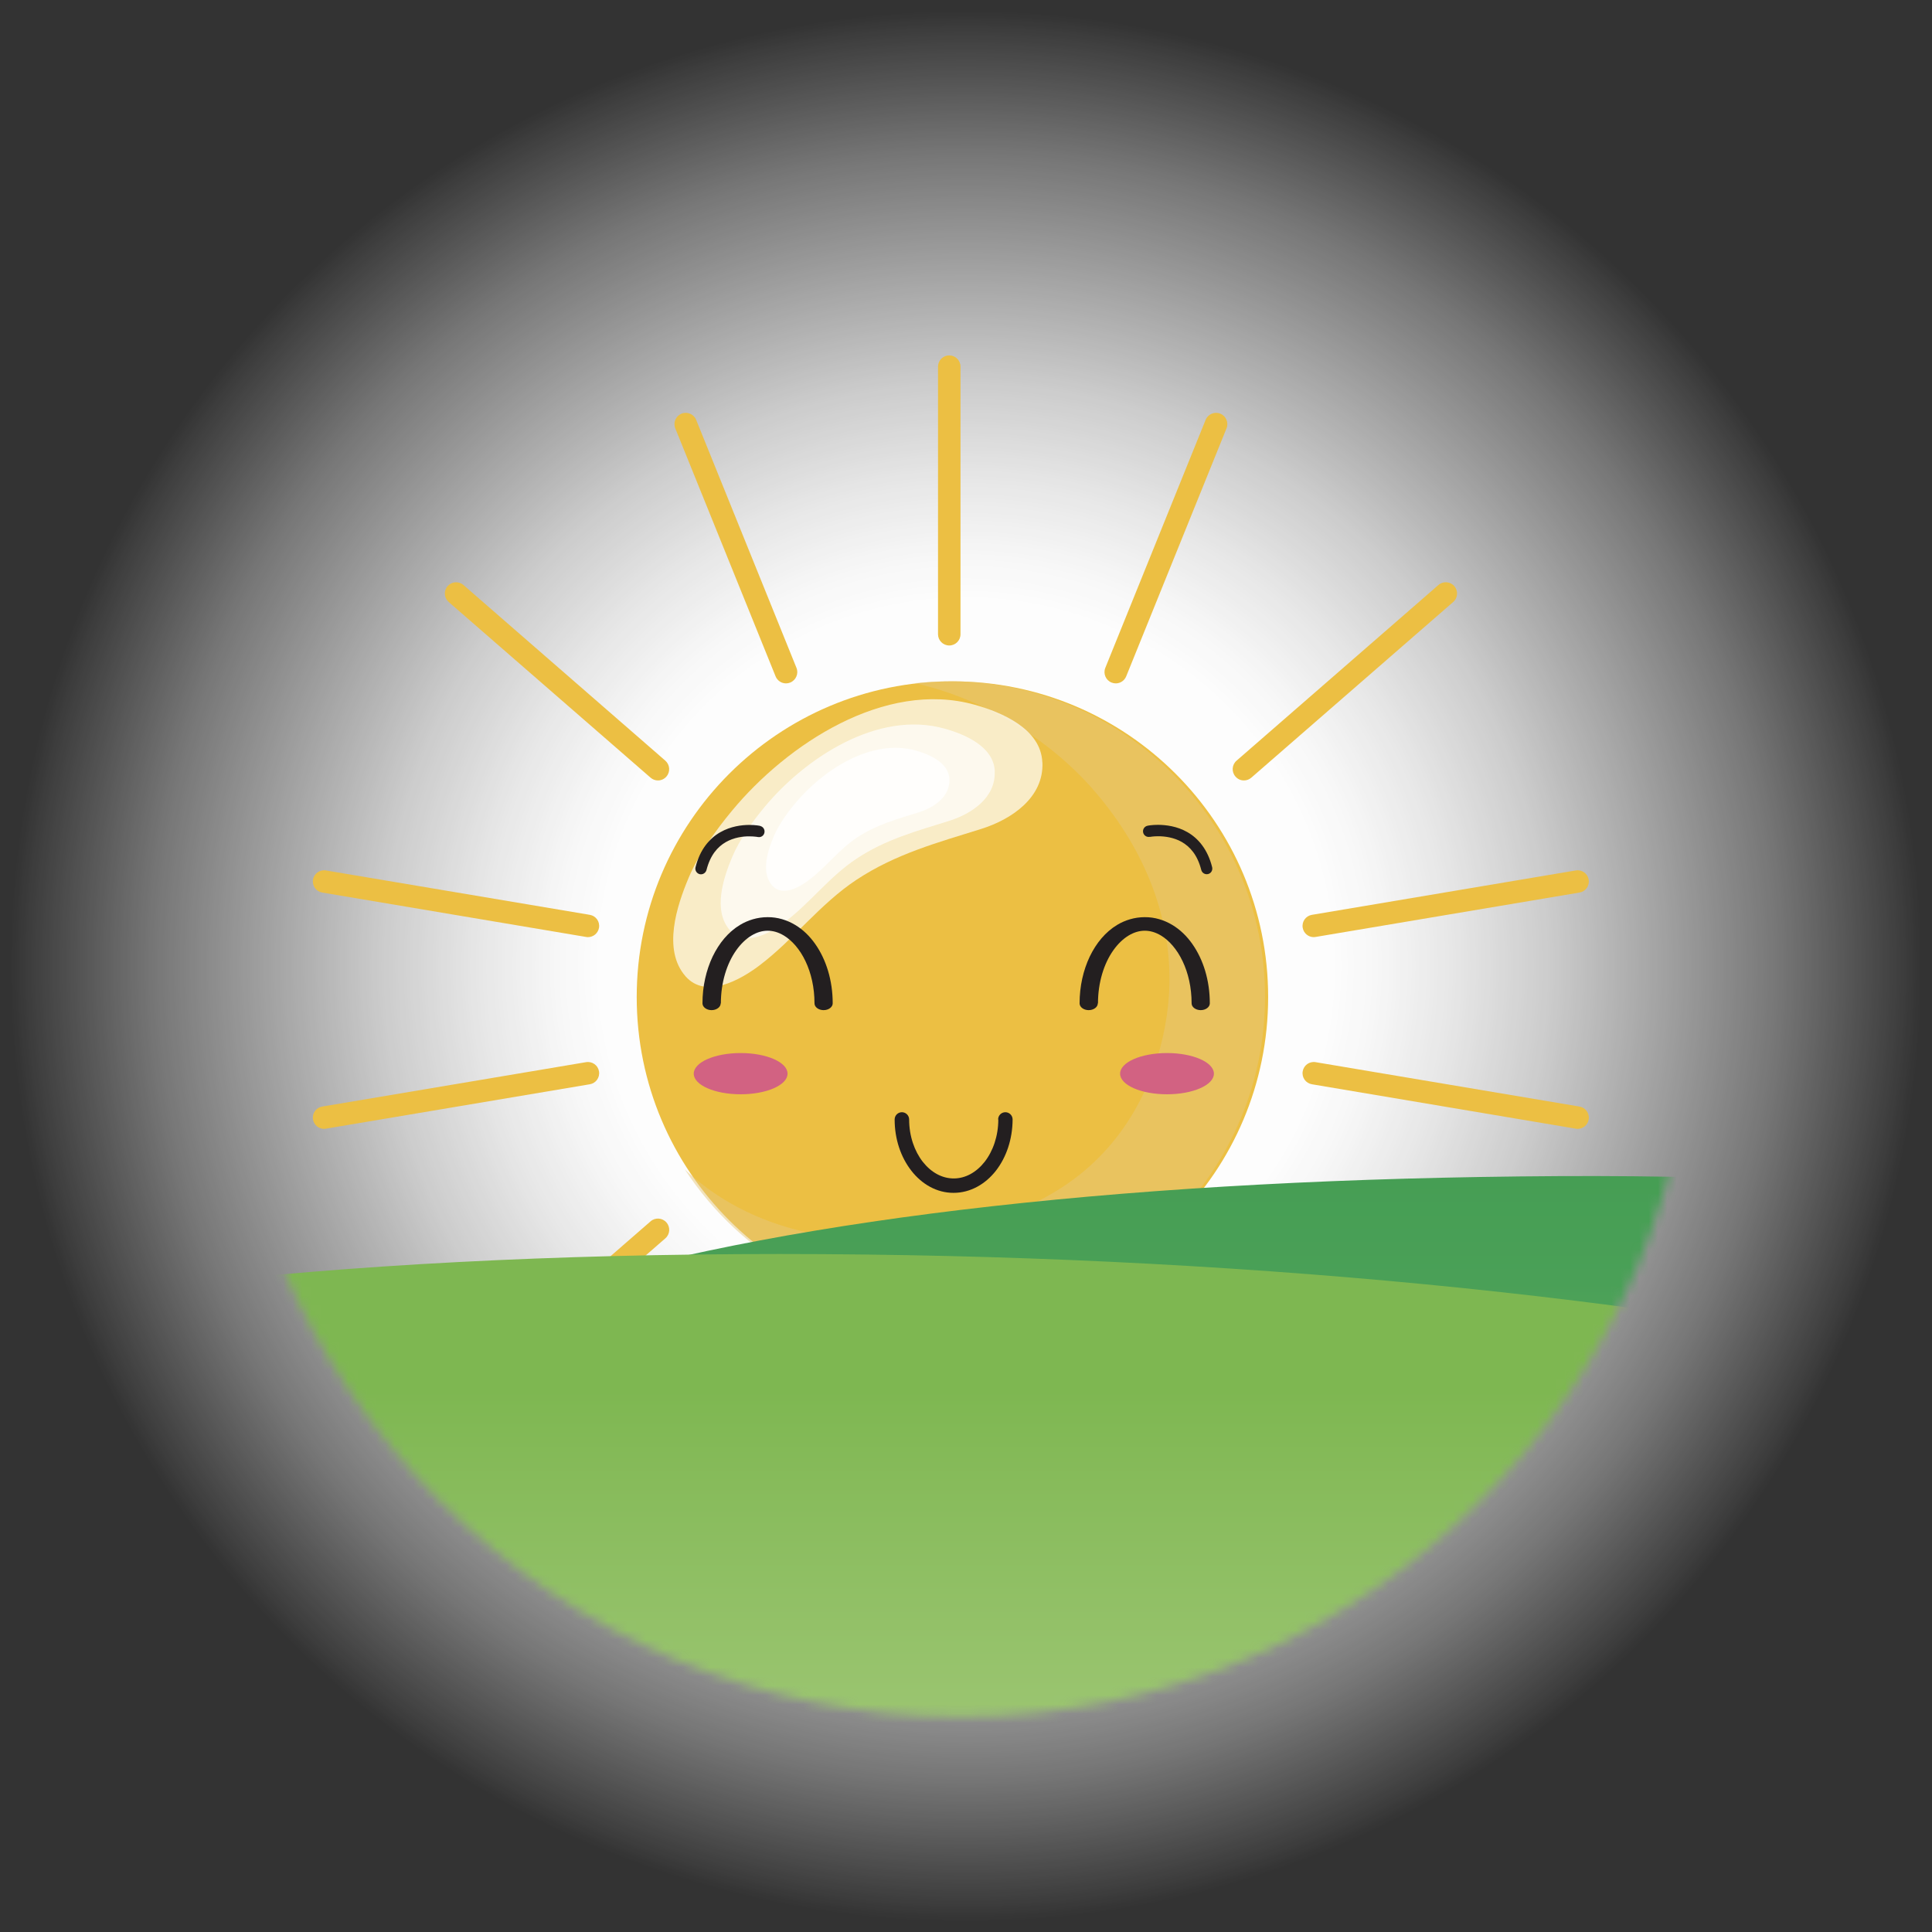 <svg width="208" height="208" viewBox="0 0 208 208" fill="none" xmlns="http://www.w3.org/2000/svg">
<rect x="0" y="0" width="208" height="208" fill="#333333" stroke="none"/>
<path d="M103.99 207.192C160.97 207.192 207.16 161.001 207.16 104.022C207.16 47.042 160.97 0.852 103.99 0.852C47.011 0.852 0.82 47.042 0.82 104.022C0.82 161.001 47.011 207.192 103.99 207.192Z" fill="url(#paint0_radial_252_218)"/>
<mask id="mask0_252_218" style="mask-type:luminance" maskUnits="userSpaceOnUse" x="24" y="26" width="159" height="159">
<path d="M103.36 184.81C147.051 184.81 182.47 149.391 182.47 105.7C182.47 62.009 147.051 26.59 103.36 26.59C59.669 26.59 24.25 62.009 24.25 105.7C24.25 149.391 59.669 184.81 103.36 184.81Z" fill="white"/>
</mask>
<g mask="url(#mask0_252_218)">
<path d="M136.529 107.342C136.529 126.112 121.309 141.332 102.539 141.332C83.769 141.332 68.549 126.112 68.549 107.342C68.549 88.572 83.769 73.352 102.539 73.352C121.309 73.352 136.529 88.572 136.529 107.342Z" fill="#ECBF43"/>
<g style="mix-blend-mode:multiply" opacity="0.5">
<path d="M102.199 73.35C100.949 73.35 99.719 73.42 98.499 73.55C105.919 75.2 113.029 79.66 117.689 85C123.609 91.77 126.949 100.29 125.619 109.33C124.479 117.08 120.609 123.98 113.869 128.13C102.019 135.43 84.189 135.82 73.728 125.9C79.799 135.19 90.278 141.32 102.199 141.32C120.969 141.32 136.189 126.1 136.189 107.33C136.189 88.56 120.969 73.34 102.199 73.34V73.35Z" fill="#E6C77C"/>
</g>
<path d="M102.198 176.96C101.528 176.96 100.988 176.42 100.988 175.75V146.94C100.988 146.27 101.528 145.73 102.198 145.73C102.868 145.73 103.408 146.27 103.408 146.94V175.75C103.408 176.42 102.868 176.96 102.198 176.96Z" fill="#E6C77C"/>
<path d="M73.82 170.773C73.669 170.773 73.519 170.743 73.37 170.683C72.749 170.433 72.45 169.723 72.7 169.103L83.499 142.403C83.749 141.783 84.46 141.483 85.079 141.733C85.7 141.983 85.999 142.693 85.749 143.313L74.95 170.013C74.76 170.483 74.309 170.773 73.829 170.773H73.82Z" fill="#E6C77C"/>
<path d="M49.1 152.531C48.76 152.531 48.43 152.391 48.19 152.111C47.75 151.611 47.8 150.84 48.31 150.4L70.04 131.491C70.54 131.051 71.31 131.101 71.75 131.611C72.19 132.111 72.14 132.881 71.63 133.321L49.9 152.23C49.67 152.43 49.39 152.531 49.11 152.531H49.1Z" fill="#ECBF43"/>
<path d="M34.889 121.533C34.309 121.533 33.798 121.113 33.699 120.523C33.589 119.863 34.029 119.243 34.688 119.133L63.098 114.353C63.758 114.243 64.379 114.683 64.489 115.343C64.599 116.003 64.159 116.623 63.498 116.733L35.089 121.513C35.019 121.523 34.949 121.533 34.889 121.533Z" fill="#ECBF43"/>
<path d="M130.918 170.773C130.438 170.773 129.988 170.483 129.798 170.013L118.998 143.313C118.748 142.693 119.048 141.993 119.668 141.733C120.288 141.483 120.988 141.783 121.248 142.403L132.048 169.103C132.298 169.723 131.998 170.423 131.378 170.683C131.228 170.743 131.078 170.773 130.928 170.773H130.918Z" fill="#E6C77C"/>
<path d="M155.649 152.531C155.369 152.531 155.089 152.431 154.859 152.231L133.129 133.321C132.629 132.881 132.569 132.121 133.009 131.611C133.449 131.111 134.209 131.051 134.719 131.491L156.449 150.401C156.949 150.841 157.009 151.601 156.569 152.111C156.329 152.391 155.989 152.531 155.659 152.531H155.649Z" fill="#E6C77C"/>
<path d="M169.849 121.533C169.779 121.533 169.719 121.533 169.649 121.513L141.239 116.733C140.579 116.623 140.139 116.003 140.249 115.343C140.359 114.683 140.979 114.243 141.639 114.353L170.049 119.133C170.709 119.243 171.149 119.863 171.039 120.523C170.939 121.113 170.429 121.533 169.849 121.533Z" fill="#ECBF43"/>
<path d="M102.198 69.492C101.528 69.492 100.988 68.952 100.988 68.282V39.472C100.988 38.802 101.528 38.262 102.198 38.262C102.868 38.262 103.408 38.802 103.408 39.472V68.282C103.408 68.952 102.868 69.492 102.198 69.492Z" fill="#ECBF43"/>
<path d="M84.62 73.573C84.139 73.573 83.689 73.284 83.499 72.814L72.7 46.114C72.45 45.493 72.749 44.794 73.37 44.533C73.99 44.283 74.7 44.584 74.95 45.203L85.749 71.903C85.999 72.523 85.7 73.223 85.079 73.483C84.93 73.543 84.779 73.573 84.629 73.573H84.62Z" fill="#ECBF43"/>
<path d="M70.828 84.023C70.548 84.023 70.268 83.923 70.038 83.723L48.308 64.813C47.808 64.373 47.748 63.613 48.188 63.103C48.628 62.603 49.388 62.543 49.898 62.983L71.628 81.893C72.128 82.333 72.188 83.093 71.748 83.603C71.508 83.883 71.168 84.023 70.838 84.023H70.828Z" fill="#ECBF43"/>
<path d="M63.298 100.892C63.228 100.892 63.168 100.892 63.098 100.872L34.688 96.092C34.029 95.982 33.589 95.362 33.699 94.702C33.809 94.042 34.438 93.602 35.089 93.712L63.498 98.492C64.159 98.602 64.599 99.222 64.489 99.882C64.388 100.472 63.879 100.892 63.298 100.892Z" fill="#ECBF43"/>
<path d="M120.118 73.573C119.968 73.573 119.818 73.543 119.668 73.483C119.048 73.233 118.748 72.523 118.998 71.903L129.798 45.203C130.048 44.584 130.758 44.283 131.378 44.533C131.998 44.783 132.298 45.493 132.048 46.114L121.248 72.814C121.058 73.284 120.608 73.573 120.128 73.573H120.118Z" fill="#ECBF43"/>
<path d="M133.92 84.023C133.58 84.023 133.25 83.883 133.01 83.603C132.57 83.103 132.62 82.333 133.13 81.893L154.86 62.983C155.36 62.543 156.13 62.593 156.57 63.103C157.01 63.603 156.96 64.373 156.45 64.813L134.72 83.723C134.49 83.923 134.21 84.023 133.93 84.023H133.92Z" fill="#ECBF43"/>
<path d="M141.439 100.892C140.859 100.892 140.349 100.472 140.249 99.882C140.139 99.222 140.579 98.602 141.239 98.492L169.649 93.712C170.309 93.602 170.929 94.042 171.039 94.702C171.149 95.362 170.709 95.982 170.049 96.092L141.639 100.872C141.569 100.882 141.499 100.892 141.439 100.892Z" fill="#ECBF43"/>
<path opacity="0.7" d="M112.218 82.072C112.068 78.462 107.858 76.692 104.928 75.872C95.248 73.172 84.728 80.132 78.808 87.282C77.068 89.382 75.208 91.962 74.148 94.482C72.868 97.522 71.308 102.262 73.808 105.112C75.998 107.602 79.708 105.482 81.708 103.982C85.468 101.152 88.268 97.322 92.218 94.712C96.428 91.932 100.908 90.722 105.638 89.242C108.888 88.222 112.388 85.882 112.228 82.082L112.218 82.072Z" fill="white"/>
<path opacity="0.7" d="M107.1 83.04C106.99 80.36 103.86 79.05 101.68 78.44C94.49 76.44 86.69 81.6 82.29 86.91C81 88.47 79.62 90.38 78.83 92.26C77.88 94.52 76.72 98.03 78.58 100.15C80.2 102 82.96 100.43 84.44 99.31C87.23 97.21 89.31 94.36 92.24 92.43C95.37 90.36 98.69 89.47 102.2 88.37C104.61 87.61 107.21 85.88 107.09 83.05L107.1 83.04Z" fill="white"/>
<path opacity="0.8" d="M102.219 83.883C102.139 82.093 100.049 81.213 98.599 80.803C93.789 79.463 88.569 82.923 85.619 86.473C84.749 87.513 83.829 88.793 83.299 90.053C82.659 91.563 81.889 93.913 83.129 95.333C84.219 96.573 86.059 95.523 87.059 94.773C88.929 93.373 90.319 91.463 92.279 90.163C94.369 88.783 96.599 88.183 98.949 87.443C100.559 86.933 102.299 85.773 102.219 83.883Z" fill="white"/>
<path d="M21.488 170.231C21.488 143.351 77.438 127.111 167.838 126.621C254.358 126.151 333.838 146.821 333.838 173.701C333.838 200.581 242.638 188.611 163.858 213.001C76.238 240.121 21.498 197.121 21.498 170.241L21.488 170.231Z" fill="url(#paint1_linear_252_218)"/>
<path d="M-67.801 178.673C-67.801 151.793 -6.271 133.883 93.129 135.063C187.949 136.193 275.679 155.263 275.679 182.143C275.679 209.023 249.269 192.933 165.159 227.063C73.049 264.453 -67.801 205.553 -67.801 178.673Z" fill="url(#paint2_linear_252_218)"/>
<path d="M118.209 108.022C118.209 105.762 118.859 103.722 119.859 102.312C120.359 101.602 120.939 101.062 121.519 100.712C122.109 100.362 122.679 100.202 123.249 100.202C123.819 100.202 124.389 100.362 124.979 100.712C125.859 101.232 126.719 102.212 127.319 103.482C127.929 104.762 128.289 106.322 128.289 108.022C128.289 108.422 128.729 108.752 129.269 108.752C129.809 108.752 130.249 108.422 130.249 108.022C130.249 105.552 129.549 103.312 128.369 101.632C127.779 100.792 127.059 100.082 126.199 99.572C125.349 99.062 124.329 98.732 123.239 98.742C122.149 98.742 121.129 99.062 120.279 99.572C118.999 100.342 118.019 101.542 117.319 102.992C116.629 104.452 116.229 106.172 116.229 108.022C116.229 108.422 116.669 108.752 117.209 108.752C117.749 108.752 118.189 108.422 118.189 108.022H118.209Z" fill="#231F20"/>
<path d="M77.609 108.022C77.609 105.762 78.259 103.722 79.259 102.312C79.759 101.602 80.339 101.062 80.919 100.712C81.509 100.362 82.079 100.202 82.649 100.202C83.219 100.202 83.789 100.362 84.379 100.712C85.259 101.232 86.119 102.212 86.719 103.482C87.329 104.762 87.689 106.322 87.689 108.022C87.689 108.422 88.129 108.752 88.669 108.752C89.209 108.752 89.649 108.422 89.649 108.022C89.649 105.552 88.949 103.312 87.769 101.632C87.179 100.792 86.459 100.082 85.599 99.572C84.749 99.062 83.729 98.732 82.639 98.742C81.549 98.742 80.529 99.062 79.679 99.572C78.399 100.342 77.419 101.542 76.719 102.992C76.029 104.452 75.629 106.172 75.629 108.022C75.629 108.422 76.069 108.752 76.609 108.752C77.149 108.752 77.589 108.422 77.589 108.022H77.609Z" fill="#231F20"/>
<path d="M84.789 115.591C84.789 116.821 82.529 117.811 79.739 117.811C76.949 117.811 74.689 116.821 74.689 115.591C74.689 114.361 76.949 113.371 79.739 113.371C82.529 113.371 84.789 114.361 84.789 115.591Z" fill="#D26282"/>
<path d="M130.69 115.591C130.69 116.821 128.43 117.811 125.64 117.811C122.85 117.811 120.59 116.821 120.59 115.591C120.59 114.361 122.85 113.371 125.64 113.371C128.43 113.371 130.69 114.361 130.69 115.591Z" fill="#D26282"/>
<path d="M107.478 120.522C107.478 122.322 106.898 123.942 106.008 125.082C105.108 126.222 103.938 126.872 102.678 126.872C101.418 126.872 100.248 126.222 99.348 125.082C98.458 123.942 97.878 122.322 97.878 120.522C97.878 120.092 97.528 119.742 97.098 119.742C96.668 119.742 96.318 120.092 96.318 120.522C96.318 122.652 96.988 124.592 98.118 126.042C99.238 127.482 100.848 128.432 102.668 128.422C104.488 128.422 106.098 127.472 107.218 126.042C108.338 124.602 109.008 122.662 109.018 120.522C109.018 120.092 108.668 119.742 108.238 119.742C107.808 119.742 107.458 120.092 107.458 120.522H107.478Z" fill="#231F20"/>
<path d="M81.839 88.912C81.839 88.912 81.359 88.812 80.689 88.812C79.859 88.812 78.669 88.953 77.539 89.603C76.399 90.252 75.359 91.442 74.879 93.373C74.799 93.703 74.999 94.022 75.319 94.112C75.639 94.192 75.969 93.993 76.059 93.672C76.479 92.022 77.279 91.162 78.139 90.662C79.009 90.162 79.989 90.032 80.689 90.043C80.969 90.043 81.209 90.062 81.369 90.082C81.449 90.082 81.509 90.103 81.549 90.112H81.589C81.919 90.183 82.239 89.972 82.299 89.642C82.369 89.312 82.159 88.993 81.829 88.922L81.839 88.912Z" fill="#231F20"/>
<path d="M123.79 90.101C123.85 90.091 124.2 90.031 124.69 90.031C125.39 90.031 126.37 90.151 127.24 90.651C128.11 91.161 128.91 92.011 129.33 93.661C129.41 93.981 129.74 94.181 130.06 94.101C130.39 94.021 130.58 93.691 130.5 93.361C130.02 91.431 128.98 90.241 127.84 89.591C126.71 88.941 125.52 88.811 124.69 88.801C124.02 88.801 123.56 88.891 123.54 88.901C123.21 88.971 123 89.291 123.07 89.621C123.14 89.951 123.46 90.161 123.79 90.091V90.101Z" fill="#231F20"/>
</g>
<defs>
<radialGradient id="paint0_radial_252_218" cx="0" cy="0" r="1" gradientUnits="userSpaceOnUse" gradientTransform="translate(103.99 104.022) scale(103.17 103.17)">
<stop stop-color="white"/>
<stop offset="0.38" stop-color="white" stop-opacity="0.99"/>
<stop offset="0.43" stop-color="white" stop-opacity="0.96"/>
<stop offset="0.51" stop-color="white" stop-opacity="0.88"/>
<stop offset="0.61" stop-color="white" stop-opacity="0.75"/>
<stop offset="0.72" stop-color="white" stop-opacity="0.56"/>
<stop offset="0.85" stop-color="white" stop-opacity="0.33"/>
<stop offset="0.98" stop-color="white" stop-opacity="0.05"/>
<stop offset="1" stop-color="white" stop-opacity="0"/>
</radialGradient>
<linearGradient id="paint1_linear_252_218" x1="177.658" y1="221.631" x2="177.658" y2="126.611" gradientUnits="userSpaceOnUse">
<stop offset="0.42" stop-color="#92C387"/>
<stop offset="0.44" stop-color="#8DC083"/>
<stop offset="0.59" stop-color="#6EB16F"/>
<stop offset="0.74" stop-color="#58A660"/>
<stop offset="0.88" stop-color="#4AA057"/>
<stop offset="1" stop-color="#469E54"/>
</linearGradient>
<linearGradient id="paint2_linear_252_218" x1="103.939" y1="239.143" x2="103.939" y2="135.003" gradientUnits="userSpaceOnUse">
<stop stop-color="#B1D088"/>
<stop offset="0.22" stop-color="#ACCD83"/>
<stop offset="0.47" stop-color="#9FC775"/>
<stop offset="0.74" stop-color="#89BC5D"/>
<stop offset="0.86" stop-color="#7EB751"/>
</linearGradient>
</defs>
</svg>
